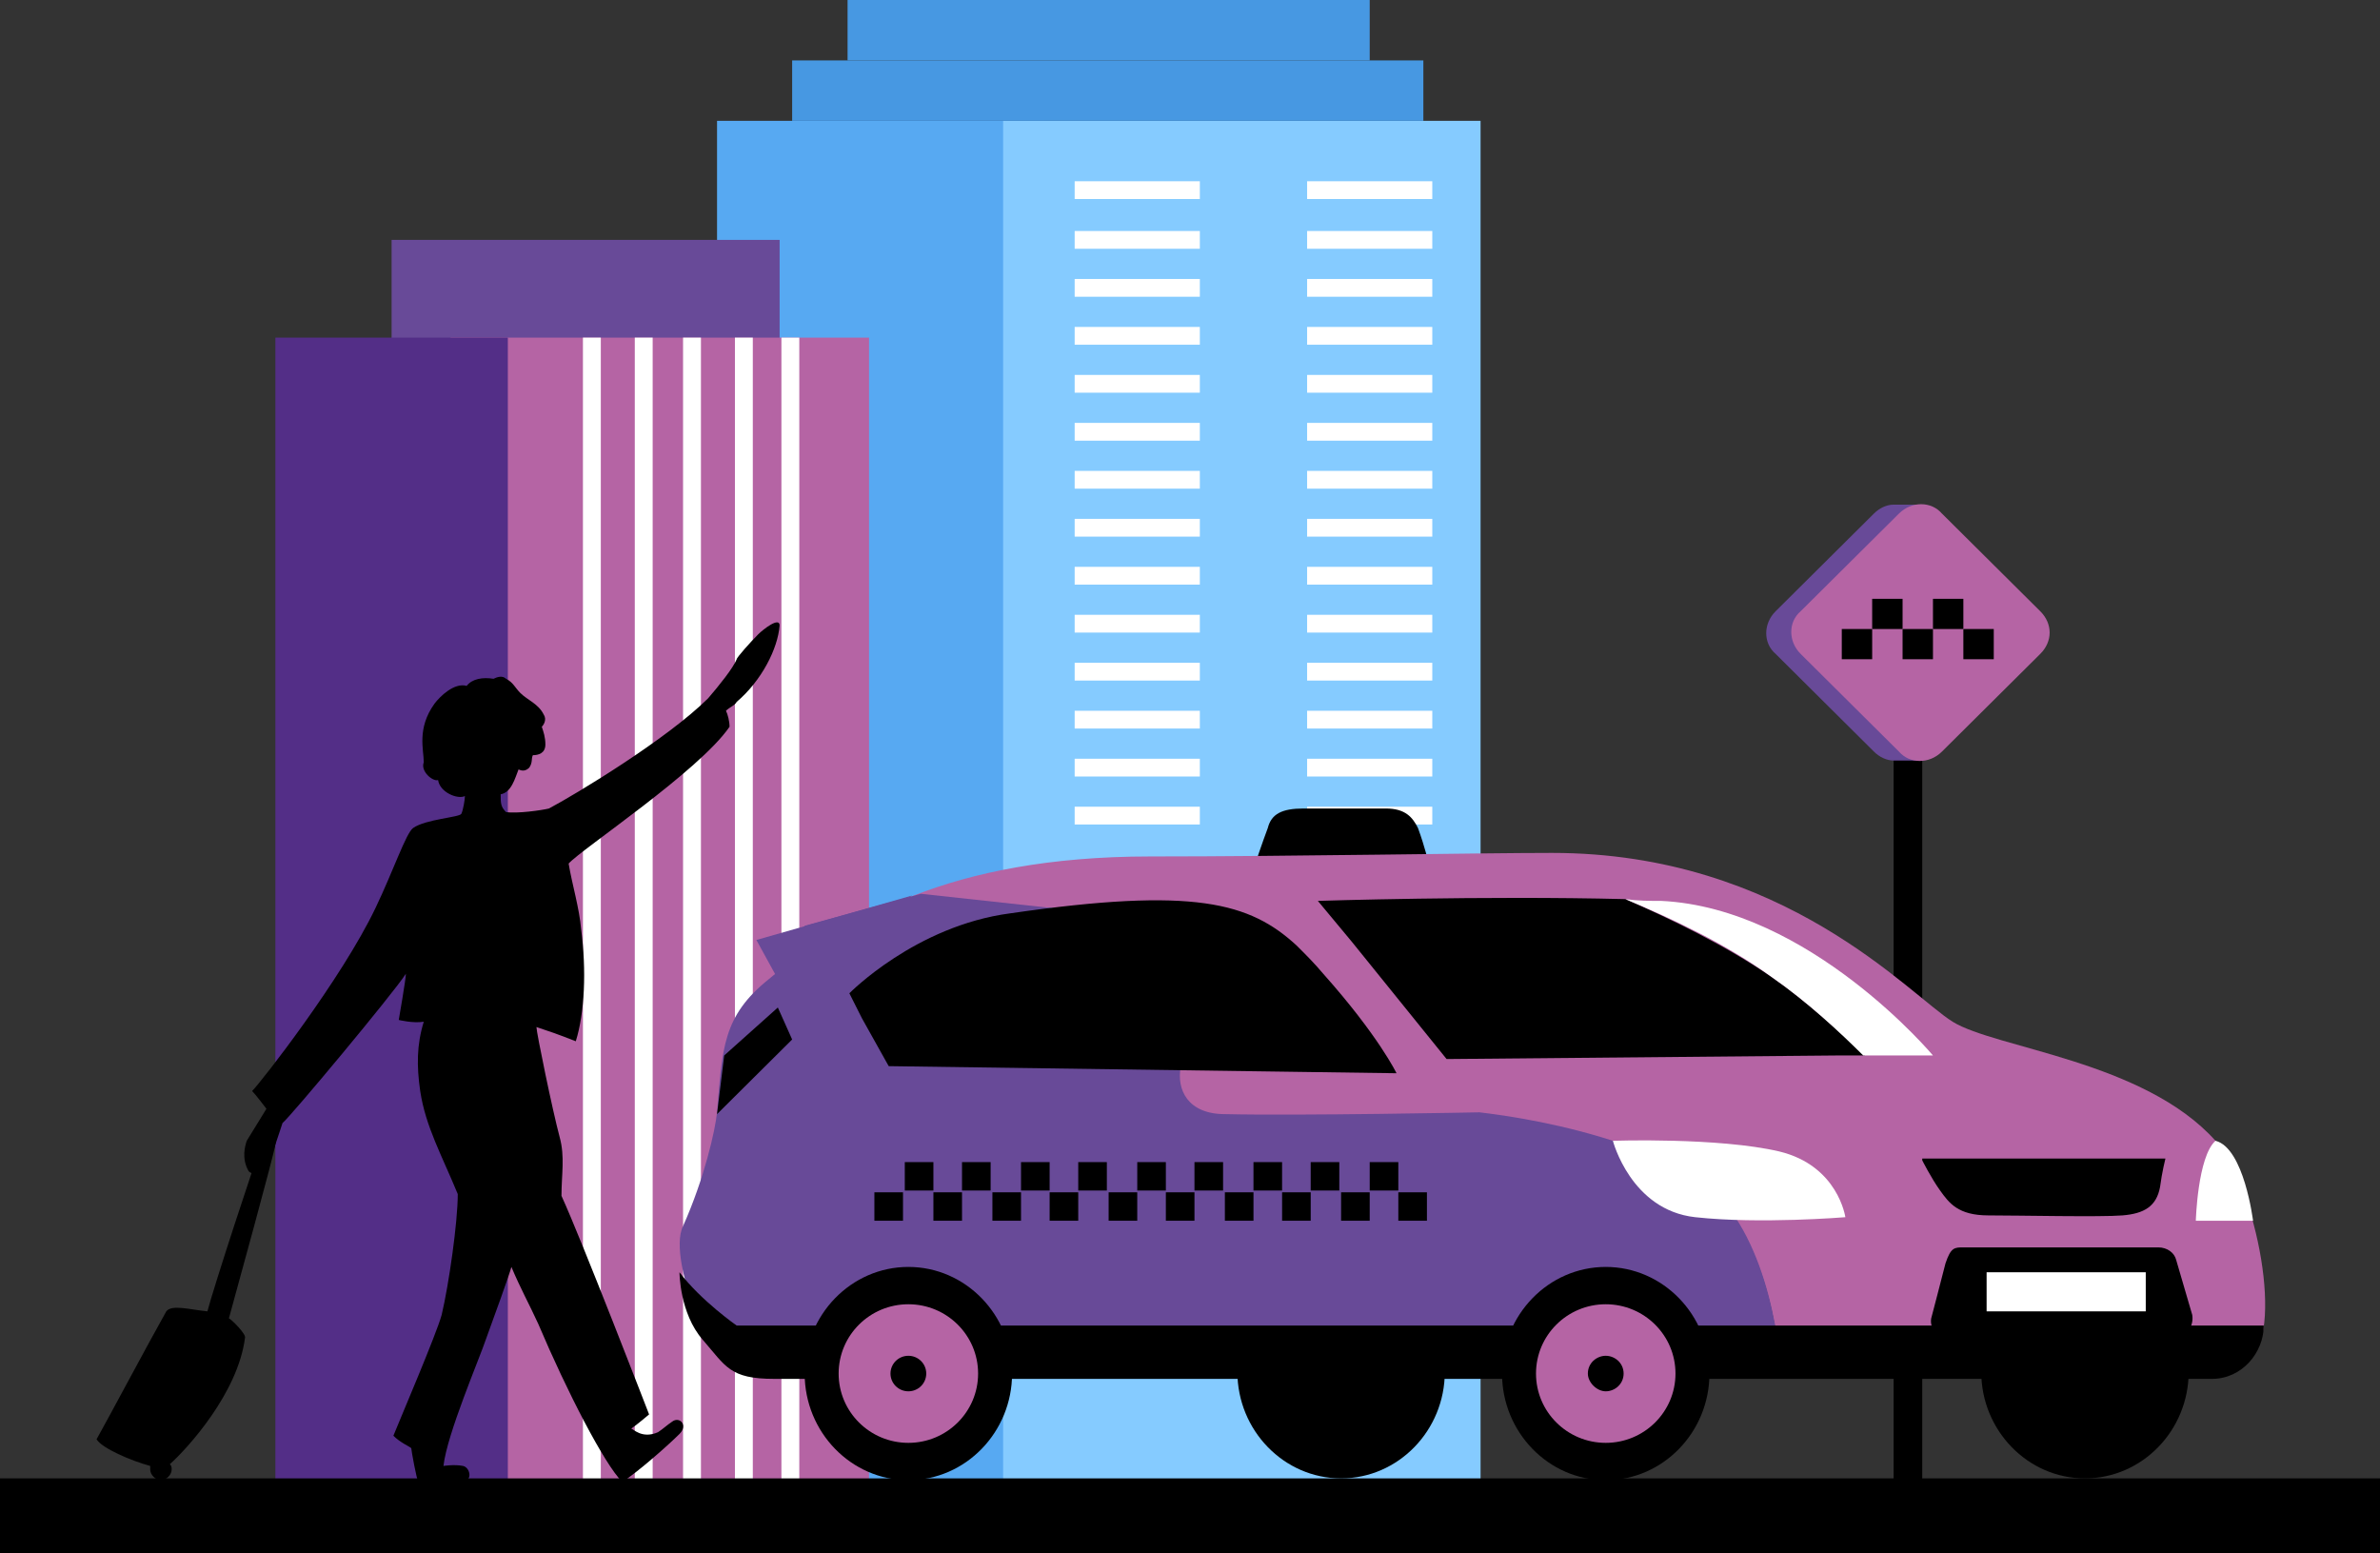 <?xml version="1.0" encoding="UTF-8"?> <svg xmlns="http://www.w3.org/2000/svg" width="187" height="122" viewBox="0 0 187 122" fill="none"><rect x="0" y="0" width="187" height="122" fill="#333333" stroke="none"/> <g clip-path="url(#clip0)"> <path d="M82.05 9.492H56.339V116.835H82.05V9.492Z" fill="#57A9F2"></path> <path d="M116.331 9.492H78.818V116.835H116.331V9.492Z" fill="#85CBFF"></path> <path d="M94.273 14.238H84.438V15.634H94.273V14.238Z" fill="white"></path> <path d="M94.273 18.146H84.438V19.542H94.273V18.146Z" fill="white"></path> <path d="M94.273 21.915H84.438V23.311H94.273V21.915Z" fill="white"></path> <path d="M94.273 25.684H84.438V27.08H94.273V25.684Z" fill="white"></path> <path d="M94.273 29.453H84.438V30.849H94.273V29.453Z" fill="white"></path> <path d="M94.273 33.222H84.438V34.618H94.273V33.222Z" fill="white"></path> <path d="M94.273 36.991H84.438V38.387H94.273V36.991Z" fill="white"></path> <path d="M94.273 40.76H84.438V42.156H94.273V40.76Z" fill="white"></path> <path d="M94.273 44.529H84.438V45.925H94.273V44.529Z" fill="white"></path> <path d="M94.273 48.297H84.438V49.693H94.273V48.297Z" fill="white"></path> <path d="M94.273 52.066H84.438V53.462H94.273V52.066Z" fill="white"></path> <path d="M94.273 55.835H84.438V57.231H94.273V55.835Z" fill="white"></path> <path d="M94.273 59.604H84.438V61H94.273V59.604Z" fill="white"></path> <path d="M94.273 63.373H84.438V64.769H94.273V63.373Z" fill="white"></path> <path d="M112.537 14.238H102.702V15.634H112.537V14.238Z" fill="white"></path> <path d="M112.537 18.146H102.702V19.542H112.537V18.146Z" fill="white"></path> <path d="M112.537 21.915H102.702V23.311H112.537V21.915Z" fill="white"></path> <path d="M112.537 25.684H102.702V27.08H112.537V25.684Z" fill="white"></path> <path d="M112.537 29.453H102.702V30.849H112.537V29.453Z" fill="white"></path> <path d="M112.537 33.222H102.702V34.618H112.537V33.222Z" fill="white"></path> <path d="M112.537 36.991H102.702V38.387H112.537V36.991Z" fill="white"></path> <path d="M112.537 40.76H102.702V42.156H112.537V40.76Z" fill="white"></path> <path d="M112.537 44.529H102.702V45.925H112.537V44.529Z" fill="white"></path> <path d="M112.537 48.297H102.702V49.693H112.537V48.297Z" fill="white"></path> <path d="M112.537 52.066H102.702V53.462H112.537V52.066Z" fill="white"></path> <path d="M112.537 55.835H102.702V57.231H112.537V55.835Z" fill="white"></path> <path d="M112.537 59.604H102.702V61H112.537V59.604Z" fill="white"></path> <path d="M112.537 63.373H102.702V64.769H112.537V63.373Z" fill="white"></path> <path d="M111.835 4.746H62.24V9.492H111.835V4.746Z" fill="#4798E2"></path> <path d="M107.62 0H66.595V4.746H107.62V0Z" fill="#4798E2"></path> <path d="M61.256 18.844H30.769V27.08H61.256V18.844Z" fill="#684A98"></path> <path d="M68.281 26.522H35.405V116.835H68.281V26.522Z" fill="#B564A4"></path> <path d="M39.901 26.522H21.637V116.835H39.901V26.522Z" fill="#532E87"></path> <path d="M47.207 26.522H45.802V116.556H47.207V26.522Z" fill="white"></path> <path d="M51.281 26.522H49.876V116.556H51.281V26.522Z" fill="white"></path> <path d="M55.074 26.522H53.669V116.556H55.074V26.522Z" fill="white"></path> <path d="M59.149 26.522H57.744V116.556H59.149V26.522Z" fill="white"></path> <path d="M62.802 26.522H61.397V116.556H62.802V26.522Z" fill="white"></path> <path d="M151.033 58.627H148.785V116.277H151.033V58.627Z" fill="black"></path> <path d="M151.033 59.744V39.643H148.785C148.223 39.643 147.661 39.922 147.24 40.341L139.513 48.018C138.529 48.995 138.529 50.531 139.513 51.368L147.24 59.046C147.661 59.465 148.223 59.744 148.785 59.744H151.033Z" fill="#684A98"></path> <path d="M160.306 51.368L152.578 59.046C151.595 60.023 150.05 60.023 149.207 59.046L141.479 51.368C140.496 50.391 140.496 48.856 141.479 48.018L149.207 40.341C150.19 39.364 151.735 39.364 152.578 40.341L160.306 48.018C161.289 48.995 161.289 50.391 160.306 51.368Z" fill="#B564A4"></path> <path d="M147.099 49.414H144.711V51.787H147.099V49.414Z" fill="black"></path> <path d="M151.876 49.414H149.488V51.787H151.876V49.414Z" fill="black"></path> <path d="M149.488 47.041H147.099V49.414H149.488V47.041Z" fill="black"></path> <path d="M156.653 49.414H154.264V51.787H156.653V49.414Z" fill="black"></path> <path d="M154.264 47.041H151.876V49.414H154.264V47.041Z" fill="black"></path> <path d="M98.628 67.84C98.628 67.84 99.19 66.165 99.612 65.048C99.893 63.931 100.736 63.513 102.422 63.513C104.108 63.513 107.339 63.513 108.884 63.513C110.43 63.513 110.992 64.21 111.413 65.048C111.975 66.584 112.256 67.84 112.256 67.84H98.628Z" fill="black"></path> <path d="M171.967 107.762C171.967 112.368 168.314 116.137 163.818 116.137C159.322 116.137 155.669 112.368 155.669 107.762C155.669 103.156 159.322 99.387 163.818 99.387C168.314 99.387 171.967 103.156 171.967 107.762Z" fill="black"></path> <path d="M113.521 107.762C113.521 112.368 109.868 116.137 105.372 116.137C100.876 116.137 97.223 112.368 97.223 107.762C97.223 103.156 100.876 99.387 105.372 99.387C109.868 99.387 113.521 103.156 113.521 107.762Z" fill="black"></path> <path d="M61.959 78.448L59.43 73.842L71.653 70.352L61.959 78.448Z" fill="#684A98"></path> <path d="M174.074 89.616C168.454 83.334 156.793 82.357 153.421 80.263C150.049 78.169 140.215 67.002 121.95 67.002C116.19 67.002 101.438 67.281 90.339 67.281C82.471 67.281 76.43 68.538 71.793 70.352C68.702 71.469 66.174 72.865 64.207 74.261C69.124 72.586 75.587 71.05 82.752 71.329C97.504 71.748 106.777 79.984 106.777 79.984L113.099 87.243C113.099 87.243 123.917 87.661 132.488 92.128C138.107 95.059 139.653 103.714 139.934 107.902C160.025 107.902 175.62 107.622 176.603 106.924C179.554 104.97 177.306 93.245 174.074 89.616Z" fill="#B564A4"></path> <path d="M132.488 91.989C123.917 87.522 113.099 87.103 113.099 87.103L106.777 79.984C106.777 79.984 97.504 71.748 82.612 71.329C75.446 71.19 68.984 72.586 64.066 74.261C62.661 75.238 61.397 76.076 60.413 76.913C56.76 79.844 56.76 82.357 56.339 87.382C56.199 88.778 55.355 92.547 53.669 96.316C52.967 97.712 53.81 100.922 54.513 102.597C55.496 104.831 58.165 107.204 60.413 107.204C77.273 107.204 112.116 107.762 139.934 107.762C139.653 103.574 138.108 94.92 132.488 91.989Z" fill="#684A98"></path> <path d="M53.388 99.945C53.388 99.945 53.388 103.156 55.215 105.249C57.041 107.343 57.322 108.32 60.835 108.32C64.347 108.32 171.405 108.32 173.793 108.32C176.182 108.32 177.868 106.227 177.868 104.133C162.975 104.133 57.884 104.133 57.884 104.133C57.884 104.133 55.074 102.178 53.388 99.945Z" fill="black"></path> <path d="M109.727 79.984C109.727 79.984 102 79.984 97.223 79.984C92.446 79.984 90.479 87.522 96.24 87.522C102 87.661 116.19 87.382 116.19 87.382L109.727 79.984Z" fill="#B564A4"></path> <path d="M82.612 71.329L72.355 70.213L63.223 72.725V76.773L82.612 71.329Z" fill="#684A98"></path> <path d="M56.901 82.915L61.116 79.147L62.24 81.659L56.339 87.522L56.901 82.915Z" fill="black"></path> <path d="M79.521 107.902C79.521 112.508 75.868 116.277 71.372 116.277C66.876 116.277 63.223 112.508 63.223 107.902C63.223 103.295 66.876 99.526 71.372 99.526C75.868 99.526 79.521 103.295 79.521 107.902Z" fill="black"></path> <path d="M71.372 113.346C74.398 113.346 76.851 110.908 76.851 107.902C76.851 104.895 74.398 102.458 71.372 102.458C68.346 102.458 65.893 104.895 65.893 107.902C65.893 110.908 68.346 113.346 71.372 113.346Z" fill="#B564A4"></path> <path d="M71.372 109.297C72.148 109.297 72.777 108.673 72.777 107.902C72.777 107.131 72.148 106.506 71.372 106.506C70.596 106.506 69.967 107.131 69.967 107.902C69.967 108.673 70.596 109.297 71.372 109.297Z" fill="black"></path> <path d="M134.314 107.902C134.314 112.508 130.661 116.277 126.165 116.277C121.669 116.277 118.017 112.508 118.017 107.902C118.017 103.295 121.669 99.526 126.165 99.526C130.661 99.526 134.314 103.295 134.314 107.902Z" fill="black"></path> <path d="M126.165 113.346C129.192 113.346 131.645 110.908 131.645 107.902C131.645 104.895 129.192 102.458 126.165 102.458C123.139 102.458 120.686 104.895 120.686 107.902C120.686 110.908 123.139 113.346 126.165 113.346Z" fill="#B564A4"></path> <path d="M127.57 107.902C127.57 108.739 126.868 109.297 126.165 109.297C125.463 109.297 124.76 108.6 124.76 107.902C124.76 107.064 125.463 106.506 126.165 106.506C126.868 106.506 127.57 107.064 127.57 107.902Z" fill="black"></path> <path d="M172.529 95.897H177.025C177.025 95.897 176.322 90.174 174.074 89.616C172.669 90.872 172.529 95.897 172.529 95.897Z" fill="white"></path> <path d="M169.578 97.991H154.264C153.562 97.991 153.281 97.991 152.859 99.247C152.579 100.364 151.736 103.574 151.736 103.574C151.595 104.412 152.298 105.11 153.14 105.11H170.843C171.826 105.11 172.388 104.133 172.248 103.295L170.983 98.968C170.843 98.41 170.281 97.991 169.578 97.991Z" fill="black"></path> <path d="M151.033 91.151C151.033 91.151 151.735 92.547 152.438 93.524C153.14 94.501 153.843 95.478 156.231 95.478C158.62 95.478 165.083 95.618 166.768 95.478C168.454 95.339 169.438 94.78 169.719 93.245C169.859 92.128 170.14 91.011 170.14 91.011H151.033V91.151Z" fill="black"></path> <path d="M126.727 89.616C126.727 89.616 128.132 95.059 133.19 95.618C138.248 96.176 144.992 95.618 144.992 95.618C144.992 95.618 144.43 91.57 139.793 90.453C135.017 89.336 126.727 89.616 126.727 89.616Z" fill="white"></path> <path d="M103.967 76.494C103.265 75.657 102.562 74.959 101.86 74.261C98.207 70.911 93.851 69.654 79.38 71.748C71.934 72.725 66.736 78.03 66.736 78.03L67.719 79.984L69.826 83.753L109.727 84.311C109.727 84.311 108.322 81.38 103.967 76.494Z" fill="black"></path> <path d="M73.339 91.291H71.091V93.524H73.339V91.291Z" fill="black"></path> <path d="M75.587 93.664H73.339V95.897H75.587V93.664Z" fill="black"></path> <path d="M70.95 93.664H68.702V95.897H70.95V93.664Z" fill="black"></path> <path d="M77.835 91.291H75.587V93.524H77.835V91.291Z" fill="black"></path> <path d="M80.223 93.664H77.975V95.897H80.223V93.664Z" fill="black"></path> <path d="M82.471 91.291H80.223V93.524H82.471V91.291Z" fill="black"></path> <path d="M84.719 93.664H82.471V95.897H84.719V93.664Z" fill="black"></path> <path d="M86.967 91.291H84.719V93.524H86.967V91.291Z" fill="black"></path> <path d="M91.603 91.291H89.356V93.524H91.603V91.291Z" fill="black"></path> <path d="M89.355 93.664H87.107V95.897H89.355V93.664Z" fill="black"></path> <path d="M93.851 93.664H91.603V95.897H93.851V93.664Z" fill="black"></path> <path d="M96.099 91.291H93.851V93.524H96.099V91.291Z" fill="black"></path> <path d="M98.488 93.664H96.24V95.897H98.488V93.664Z" fill="black"></path> <path d="M100.735 91.291H98.487V93.524H100.735V91.291Z" fill="black"></path> <path d="M102.984 93.664H100.736V95.897H102.984V93.664Z" fill="black"></path> <path d="M105.231 91.291H102.983V93.524H105.231V91.291Z" fill="black"></path> <path d="M109.868 91.291H107.62V93.524H109.868V91.291Z" fill="black"></path> <path d="M107.62 93.664H105.372V95.897H107.62V93.664Z" fill="black"></path> <path d="M112.116 93.664H109.868V95.897H112.116V93.664Z" fill="black"></path> <path d="M139.231 76.773C135.578 74.261 131.223 72.167 127.711 70.632C116.612 70.352 103.545 70.771 103.545 70.771L106.215 73.982L113.661 83.195L144.289 82.915H146.537C144.57 81.101 142.041 78.728 139.231 76.773Z" fill="black"></path> <path d="M130.521 70.771C129.537 70.771 128.694 70.771 127.711 70.632C131.364 72.167 135.578 74.121 139.231 76.773C142.041 78.728 144.57 81.101 146.397 82.915H151.876C151.876 82.915 142.182 71.329 130.521 70.771Z" fill="white"></path> <path d="M168.595 99.945H156.091V103.016H168.595V99.945Z" fill="white"></path> <path d="M59.57 49.833C59.008 50.391 57.884 51.648 57.884 51.787C57.603 52.485 56.479 53.881 55.636 54.858C52.405 58.069 45.24 62.396 43.132 63.513C42.57 63.652 40.603 63.931 39.76 63.792C39.339 63.373 39.339 63.094 39.339 62.396C40.182 62.256 40.463 61.14 40.744 60.442C41.025 60.581 41.306 60.581 41.587 60.302C41.868 59.883 41.727 59.604 41.868 59.325C42.289 59.325 42.851 59.185 42.851 58.487C42.851 57.929 42.711 57.51 42.57 57.092C42.711 56.952 42.992 56.533 42.711 56.114C42.289 55.277 41.446 54.998 40.884 54.439C40.463 54.021 40.322 53.602 39.76 53.323C39.479 53.044 39.058 53.183 38.777 53.323C37.934 53.183 37.091 53.323 36.669 53.881C35.686 53.602 34.562 54.718 34.14 55.277C32.735 57.231 33.297 58.906 33.297 59.883C33.016 60.581 34 61.419 34.421 61.279C34.562 62.256 35.967 62.815 36.529 62.535C36.529 62.815 36.388 63.652 36.248 63.931C36.107 64.21 33.438 64.35 32.454 65.048C31.892 65.467 30.909 68.398 29.504 71.329C26.835 76.913 20.512 85.009 19.81 85.707C20.091 85.986 20.934 87.103 20.934 87.103L19.388 89.616C19.248 90.034 18.967 91.011 19.529 91.989C19.81 92.407 20.793 91.989 20.934 91.709C21.355 90.872 22.058 88.638 22.198 88.22C22.76 87.801 30.909 78.03 31.892 76.494C31.892 76.913 31.331 80.124 31.331 80.124C31.331 80.124 32.454 80.403 33.297 80.263C32.735 82.078 32.735 83.753 33.016 85.707C33.438 88.499 34.702 90.732 35.967 93.803C35.967 96.037 35.264 100.922 34.702 103.295C34.281 104.831 31.471 111.391 30.909 112.787C31.471 113.346 32.173 113.625 32.314 113.764C32.314 113.904 32.735 116.277 32.876 116.416C33.016 116.696 36.107 116.416 36.529 116.277C37.091 116.277 36.95 115.3 36.388 115.16C35.686 115.021 34.843 115.16 34.843 115.16C35.124 112.648 37.653 106.785 38.215 105.11C38.777 103.574 40.041 100.085 40.182 99.526C40.884 101.201 41.587 102.458 42.289 103.993C44.537 109.297 47.487 115.021 48.892 116.416C50.016 115.719 52.405 113.625 53.388 112.648C54.091 111.95 53.388 111.252 52.826 111.67C52.405 111.95 52.124 112.229 51.702 112.508C50.438 113.066 49.735 112.229 49.595 112.229C50.016 111.95 51 111.112 51 111.112C51 111.112 45.661 97.293 44.116 93.943C44.116 92.268 44.397 90.872 43.975 89.336C43.413 87.243 42.149 81.101 42.149 80.682C42.992 80.961 43.835 81.24 45.24 81.799C45.942 79.565 46.083 76.215 45.661 73.005C45.521 71.329 44.959 69.515 44.678 67.84C45.661 66.723 54.934 60.581 57.322 57.092C57.322 56.673 57.182 56.114 57.041 55.835C57.322 55.556 57.744 55.416 57.884 55.137C59.851 53.462 61.116 50.95 61.256 49.135C61.256 48.437 59.992 49.414 59.57 49.833Z" fill="black"></path> <path d="M17.983 103.574C18.405 102.039 21.636 90.314 21.636 89.895C21.777 89.336 20.934 89.057 20.653 89.615C20.091 91.011 16.719 101.341 16.297 103.016C14.893 102.876 13.488 102.458 13.066 103.016C11.802 105.249 8.149 112.089 7.587 113.066C8.008 113.764 10.256 114.741 11.802 115.16C11.802 115.3 11.802 115.3 11.802 115.439C11.802 115.858 12.223 116.277 12.645 116.277C13.066 116.277 13.488 115.858 13.488 115.439C13.488 115.3 13.488 115.16 13.347 115.021C14.752 113.764 18.686 109.437 19.248 105.11C19.388 104.831 18.124 103.574 17.983 103.574Z" fill="black"></path> <path d="M187 116.137H0V122H187V116.137Z" fill="black"></path> </g> <defs> <clipPath id="clip0"> <rect width="187" height="122" fill="white"></rect> </clipPath> </defs> </svg> 